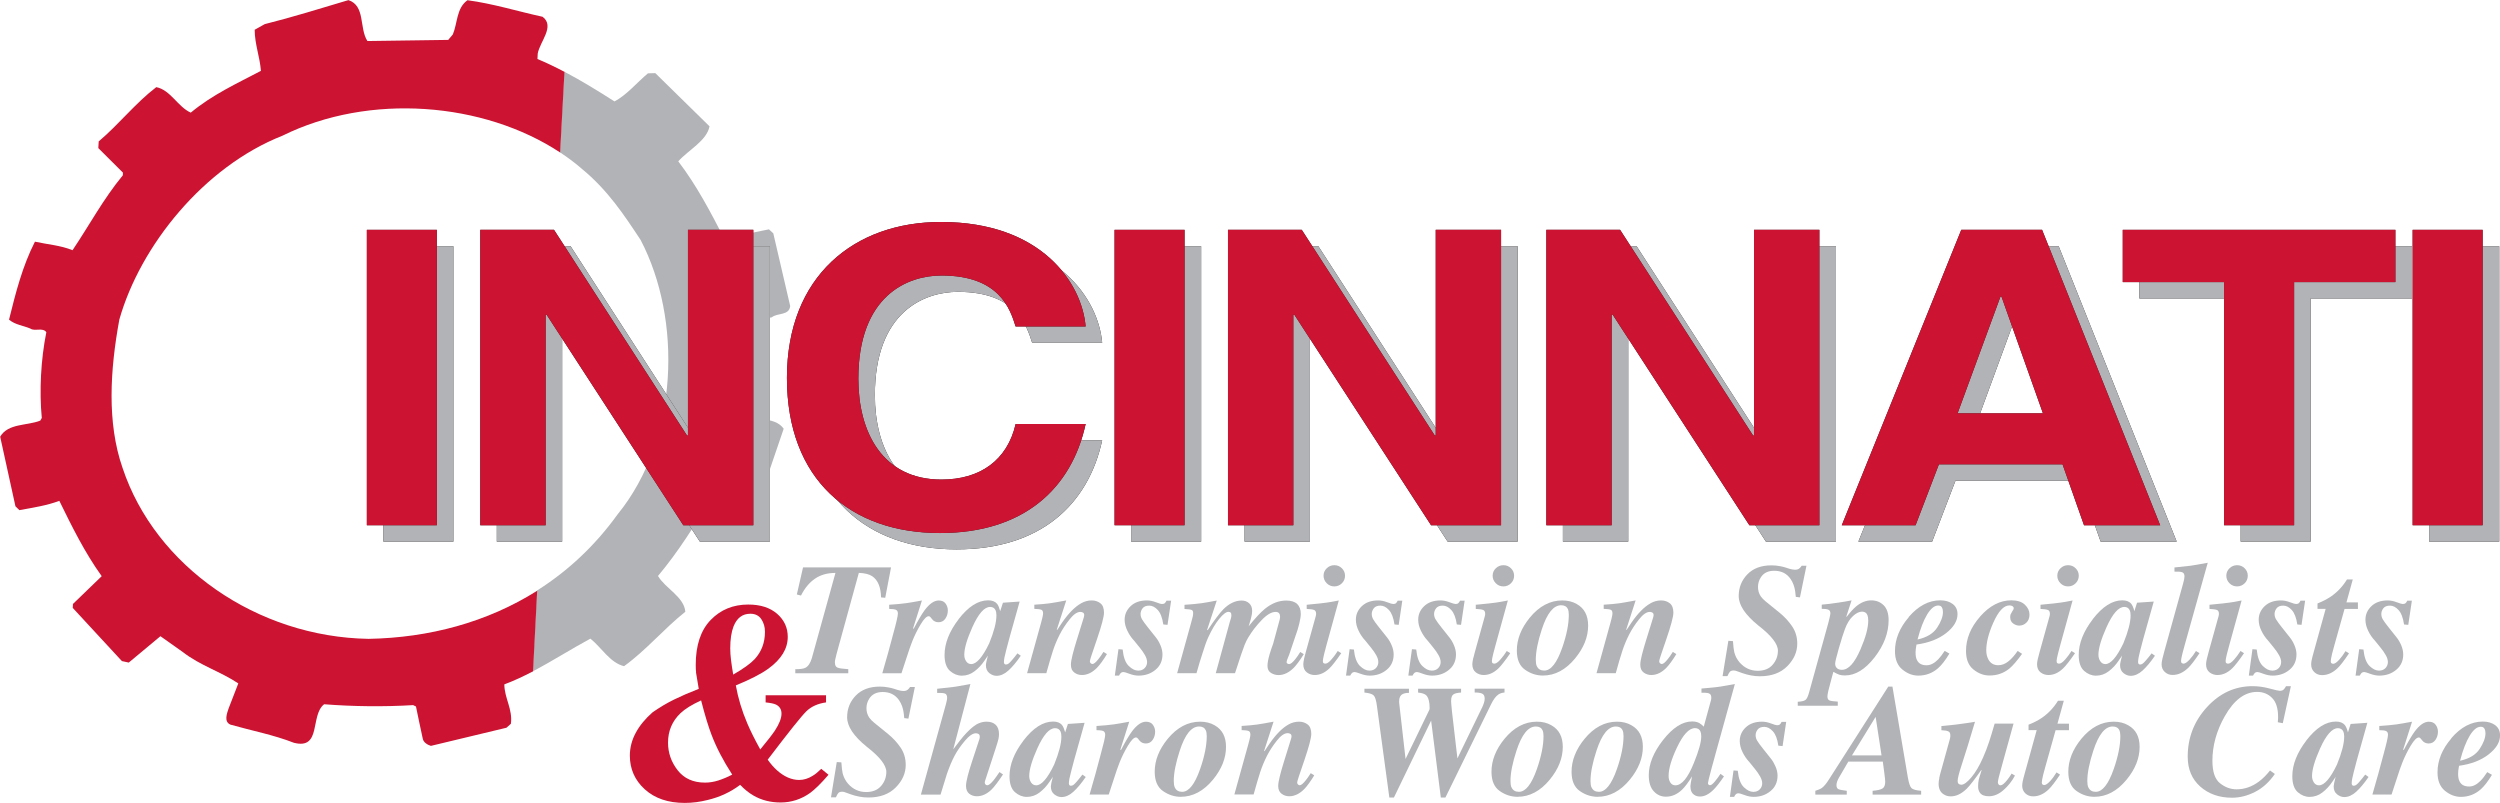 <svg width="218" height="70" viewBox="0 0 218 70" fill="none" xmlns="http://www.w3.org/2000/svg">
<g clip-path="url(#clip0_38824_849)">
<path d="M46.823 51.498C49.478 49.823 51.856 47.623 53.843 44.867C59.23 38.264 59.469 27.819 55.864 20.928C54.426 18.747 52.993 16.576 50.748 14.731C50.147 14.207 49.502 13.725 48.824 13.282L49.196 6.244C50.696 7.033 52.143 7.925 53.585 8.845C54.65 8.279 55.529 7.212 56.499 6.395L57.143 6.377L61.871 11.016C61.623 12.281 60.057 13.05 59.145 14.07C60.759 16.184 61.958 18.492 63.147 20.791L67.053 19.998L67.431 20.347L68.906 26.691C68.806 27.545 67.803 27.257 67.297 27.672C66.461 27.847 65.516 27.79 64.818 28.31C65.076 30.703 64.928 33.568 64.412 35.979C65.539 36.81 67.493 36.192 68.338 37.386L66.041 44.121L65.382 44.362C64.298 43.97 63.118 43.772 61.948 43.526C60.572 45.83 59.154 48.105 57.377 50.224C58.027 51.324 59.651 52.041 59.761 53.344C57.836 54.878 56.37 56.681 54.416 58.092C53.189 57.79 52.468 56.482 51.484 55.689C49.793 56.6 48.155 57.653 46.45 58.545L46.808 51.758" fill="#B1B3B6"/>
<path d="M39.535 21.471H33.432V47.231H39.535V21.471Z" fill="#231F20"/>
<path d="M61.437 21.471H67.135V47.227H61.026L49.101 28.862H49.02V47.227H43.322V21.471H49.755L61.356 39.411H61.437V21.471Z" fill="#231F20"/>
<path d="M90.007 29.9C89.519 28.357 88.583 25.449 83.535 25.449C80.603 25.449 76.29 27.172 76.29 34.455C76.29 39.085 78.368 43.243 83.535 43.243C86.912 43.243 89.276 41.558 90.007 38.401H96.11C94.888 43.998 90.737 47.906 83.411 47.906C75.636 47.906 70.062 43.276 70.062 34.379C70.062 25.482 75.966 20.782 83.497 20.782C92.246 20.782 95.785 26.091 96.11 29.895H90.007V29.9Z" fill="#231F20"/>
<path d="M104.74 21.471H98.636V47.231H104.74V21.471Z" fill="#231F20"/>
<path d="M126.642 21.471H132.34V47.227H126.232L114.306 28.862H114.225V47.227H108.527V21.471H114.96L126.556 39.411H126.642V21.471Z" fill="#231F20"/>
<path d="M154.4 21.471H160.097V47.227H153.989L142.063 28.862H141.982V47.227H136.285V21.471H142.713L154.314 39.411H154.4V21.471Z" fill="#231F20"/>
<path d="M168.483 47.227H162.05L172.471 21.466H179.516L189.808 47.227H183.174L181.302 41.917H170.518L168.483 47.227ZM172.142 37.471H179.587L175.967 27.281H175.886L172.142 37.471Z" fill="#231F20"/>
<path d="M201.49 47.227H195.386V26.025H186.551V21.471H210.325V26.025H201.49V47.227Z" fill="#231F20"/>
<path d="M217.933 21.471H211.825V47.231H217.933V21.471Z" fill="#231F20"/>
<path d="M39.535 21.471H33.432V47.231H39.535V21.471Z" fill="#B1B3B6"/>
<path d="M61.437 21.471H67.135V47.227H61.026L49.101 28.862H49.02V47.227H43.322V21.471H49.755L61.356 39.411H61.437V21.471Z" fill="#B1B3B6"/>
<path d="M90.007 29.9C89.519 28.357 88.583 25.449 83.535 25.449C80.603 25.449 76.29 27.172 76.29 34.455C76.29 39.085 78.368 43.243 83.535 43.243C86.912 43.243 89.276 41.558 90.007 38.401H96.11C94.888 43.998 90.737 47.906 83.411 47.906C75.636 47.906 70.062 43.276 70.062 34.379C70.062 25.482 75.966 20.782 83.497 20.782C92.246 20.782 95.785 26.091 96.11 29.895H90.007V29.9Z" fill="#B1B3B6"/>
<path d="M104.74 21.471H98.636V47.231H104.74V21.471Z" fill="#B1B3B6"/>
<path d="M126.642 21.471H132.34V47.227H126.232L114.306 28.862H114.225V47.227H108.527V21.471H114.96L126.556 39.411H126.642V21.471Z" fill="#B1B3B6"/>
<path d="M154.4 21.471H160.097V47.227H153.989L142.063 28.862H141.982V47.227H136.285V21.471H142.713L154.314 39.411H154.4V21.471Z" fill="#B1B3B6"/>
<path d="M168.483 47.227H162.05L172.471 21.466H179.516L189.808 47.227H183.174L181.302 41.917H170.518L168.483 47.227ZM172.142 37.471H179.587L175.967 27.281H175.886L172.142 37.471Z" fill="#B1B3B6"/>
<path d="M201.49 47.227H195.386V26.025H186.551V21.471H210.325V26.025H201.49V47.227Z" fill="#B1B3B6"/>
<path d="M217.933 21.471H211.825V47.231H217.933V21.471Z" fill="#B1B3B6"/>
<path d="M38.093 20.041H31.989V45.801H38.093V20.041Z" fill="#231F20"/>
<path d="M59.99 20.041H65.688V45.801H59.584L47.659 27.432H47.578V45.801H41.88V20.041H48.308L59.909 37.981H59.99V20.041Z" fill="#231F20"/>
<path d="M88.564 28.475C88.077 26.931 87.141 24.024 82.093 24.024C79.16 24.024 74.848 25.747 74.848 33.029C74.848 37.655 76.925 41.818 82.093 41.818C85.469 41.818 87.834 40.133 88.564 36.975H94.668C93.445 42.573 89.295 46.481 81.969 46.481C74.194 46.481 68.62 41.856 68.62 32.954C68.62 24.052 74.523 19.356 82.05 19.356C90.804 19.356 94.343 24.666 94.668 28.47H88.564V28.475Z" fill="#231F20"/>
<path d="M103.293 20.041H97.189V45.801H103.293V20.041Z" fill="#231F20"/>
<path d="M125.195 20.041H130.893V45.801H124.789L112.859 27.432H112.778V45.801H107.08V20.041H113.513L125.114 37.981H125.195V20.041Z" fill="#231F20"/>
<path d="M152.952 20.041H158.65V45.801H152.546L140.621 27.432H140.535V45.801H134.842V20.041H141.271L152.871 37.981H152.952V20.041Z" fill="#231F20"/>
<path d="M167.037 45.801H160.604L171.024 20.041H178.069L188.366 45.801H181.727L179.855 40.492H169.071L167.037 45.801ZM170.695 36.041H178.145L174.525 25.851H174.444L170.7 36.041H170.695Z" fill="#231F20"/>
<path d="M200.047 45.801H193.939V24.6H185.104V20.041H208.878V24.6H200.047V45.801Z" fill="#231F20"/>
<path d="M216.486 20.041H210.382V45.801H216.486V20.041Z" fill="#231F20"/>
<path d="M46.46 58.55C45.653 58.97 44.827 59.362 43.977 59.678C43.986 60.881 44.717 61.835 44.55 63.114L44.163 63.458L37.577 65.04C37.286 64.955 36.942 64.747 36.87 64.435C36.66 63.492 36.469 62.547 36.273 61.608L36.025 61.486C33.494 61.641 30.747 61.608 28.264 61.41C27.022 62.378 28.063 65.394 25.628 64.77C23.856 64.077 21.941 63.713 20.097 63.189C19.491 62.934 19.806 62.184 19.93 61.788L20.78 59.593C19.233 58.559 17.442 58.026 15.957 56.87L13.989 55.477L11.228 57.776L10.631 57.648L6.343 53.009L6.362 52.664L8.869 50.243C7.374 48.157 6.276 45.919 5.173 43.673C4.065 44.093 2.861 44.267 1.691 44.485L1.347 44.15L0.015 38.08C0.707 36.9 2.35 37.136 3.511 36.678L3.644 36.447C3.42 34.096 3.563 31.331 4.041 28.971C3.735 28.522 3.023 28.923 2.646 28.65C2.03 28.39 1.323 28.324 0.788 27.875C1.366 25.539 1.954 23.212 3.047 21.074C4.127 21.315 5.306 21.395 6.324 21.82C7.785 19.649 8.998 17.364 10.713 15.283L10.722 15.056L8.573 12.914L8.606 12.333C10.407 10.804 11.782 9.015 13.626 7.599C14.868 7.84 15.512 9.327 16.635 9.822C18.526 8.25 20.666 7.278 22.753 6.178C22.657 4.947 22.213 3.856 22.208 2.596L23.082 2.105C25.542 1.487 27.958 0.732 30.384 0.01C31.875 0.5 31.311 2.454 32.037 3.578L39.086 3.479L39.487 3.002C39.908 2.001 39.793 0.713 40.763 0.019C43.017 0.321 45.128 0.987 47.315 1.463C48.413 2.294 47.081 3.616 46.89 4.668L46.866 5.145C47.668 5.48 48.447 5.857 49.221 6.263L48.843 13.296C42.171 8.897 32.209 8.085 24.63 11.833C17.776 14.537 12.236 21.424 10.407 27.861C9.6 32.255 9.313 36.848 10.684 40.794C13.54 49.398 22.433 55.553 32.142 55.708C37.41 55.614 42.487 54.264 46.842 51.513L46.479 58.564L46.46 58.55Z" fill="#CC1332"/>
<path d="M38.093 20.041H31.989V45.801H38.093V20.041Z" fill="#CC1332"/>
<path d="M59.99 20.041H65.688V45.801H59.584L47.659 27.432H47.578V45.801H41.88V20.041H48.308L59.909 37.981H59.99V20.041Z" fill="#CC1332"/>
<path d="M88.564 28.475C88.077 26.931 87.141 24.024 82.093 24.024C79.16 24.024 74.848 25.747 74.848 33.029C74.848 37.655 76.925 41.818 82.093 41.818C85.469 41.818 87.834 40.133 88.564 36.975H94.668C93.445 42.573 89.295 46.481 81.969 46.481C74.194 46.481 68.62 41.856 68.62 32.954C68.62 24.052 74.523 19.356 82.05 19.356C90.804 19.356 94.343 24.666 94.668 28.47H88.564V28.475Z" fill="#CC1332"/>
<path d="M103.293 20.041H97.189V45.801H103.293V20.041Z" fill="#CC1332"/>
<path d="M125.195 20.041H130.893V45.801H124.789L112.859 27.432H112.778V45.801H107.08V20.041H113.513L125.114 37.981H125.195V20.041Z" fill="#CC1332"/>
<path d="M152.952 20.041H158.65V45.801H152.546L140.621 27.432H140.535V45.801H134.842V20.041H141.271L152.871 37.981H152.952V20.041Z" fill="#CC1332"/>
<path d="M167.037 45.801H160.604L171.024 20.041H178.069L188.366 45.801H181.727L179.855 40.492H169.071L167.037 45.801ZM170.695 36.041H178.145L174.525 25.851H174.444L170.7 36.041H170.695Z" fill="#CC1332"/>
<path d="M200.048 45.801H193.939V24.6H185.104V20.041H208.878V24.6H200.048V45.801Z" fill="#CC1332"/>
<path d="M216.486 20.041H210.382V45.801H216.486V20.041Z" fill="#CC1332"/>
<path d="M69.346 58.356C69.771 58.356 70.067 58.314 70.225 58.233C70.478 58.106 70.669 57.818 70.798 57.37L72.851 49.959C72.159 49.959 71.567 50.12 71.075 50.455C70.583 50.79 70.172 51.281 69.847 51.932L69.484 51.838L70.024 49.478H77.699L77.192 52.126L76.829 52.093C76.806 51.196 76.552 50.583 76.065 50.252C75.803 50.073 75.411 49.974 74.891 49.955L72.951 57.011L72.837 57.488C72.823 57.549 72.813 57.601 72.808 57.644C72.803 57.686 72.803 57.724 72.803 57.766C72.803 58.002 72.88 58.153 73.028 58.215C73.176 58.276 73.491 58.323 73.969 58.351V58.71H69.35V58.351L69.346 58.356Z" fill="#B1B3B6"/>
<path d="M76.935 58.715C77.317 57.398 77.633 56.265 77.876 55.321C78.158 54.302 78.296 53.698 78.296 53.504C78.296 53.334 78.239 53.226 78.124 53.174C78.01 53.127 77.814 53.098 77.537 53.098V52.735C78.129 52.697 78.635 52.65 79.041 52.593C79.304 52.556 79.758 52.48 80.393 52.362L79.615 54.807L79.677 54.821C80.078 54.056 80.398 53.518 80.637 53.197C81.057 52.64 81.463 52.362 81.855 52.362C82.127 52.362 82.327 52.452 82.456 52.631C82.585 52.81 82.652 53.009 82.652 53.23C82.652 53.495 82.58 53.735 82.437 53.943C82.294 54.156 82.093 54.259 81.84 54.259C81.725 54.259 81.621 54.236 81.525 54.193C81.429 54.151 81.344 54.08 81.277 53.99L81.148 53.83C81.124 53.801 81.1 53.783 81.076 53.764C81.052 53.745 81.019 53.735 80.976 53.735C80.799 53.735 80.565 53.971 80.278 54.448C79.992 54.925 79.753 55.411 79.557 55.902C79.419 56.242 79.252 56.728 79.051 57.355C78.85 57.983 78.702 58.436 78.607 58.71H76.926L76.935 58.715Z" fill="#B1B3B6"/>
<path d="M83.593 53.986C84.438 52.895 85.293 52.348 86.167 52.348C86.52 52.348 86.783 52.452 86.95 52.659C87.05 52.787 87.136 52.994 87.218 53.292L87.456 52.556L88.913 52.456L88.006 55.685C87.877 56.142 87.786 56.492 87.729 56.737C87.604 57.2 87.542 57.53 87.542 57.728C87.542 57.809 87.561 57.865 87.595 57.898C87.628 57.931 87.671 57.946 87.719 57.946C87.8 57.946 87.881 57.917 87.958 57.856C88.034 57.794 88.12 57.709 88.216 57.596C88.263 57.549 88.34 57.455 88.45 57.318C88.56 57.181 88.65 57.068 88.722 56.973L89.013 57.181C88.636 57.728 88.278 58.158 87.934 58.469C87.59 58.781 87.246 58.932 86.893 58.932C86.678 58.932 86.472 58.852 86.272 58.696C86.071 58.54 85.971 58.309 85.971 58.002C85.971 57.884 86.028 57.601 86.148 57.148C86.167 57.129 86.148 57.162 86.095 57.242C86.043 57.322 85.962 57.441 85.852 57.601C85.608 57.969 85.317 58.281 84.982 58.535C84.648 58.79 84.276 58.918 83.87 58.918C83.502 58.918 83.158 58.781 82.843 58.507C82.528 58.233 82.365 57.766 82.365 57.115C82.365 56.1 82.776 55.062 83.593 53.995V53.986ZM86.821 53.235C86.735 53.027 86.573 52.924 86.339 52.924C85.832 52.924 85.317 53.514 84.787 54.694C84.319 55.741 84.085 56.544 84.085 57.096C84.085 57.318 84.142 57.507 84.252 57.667C84.362 57.828 84.51 57.908 84.691 57.908C85.154 57.908 85.68 57.308 86.262 56.091C86.678 55.071 86.888 54.264 86.888 53.665C86.888 53.485 86.864 53.339 86.821 53.226V53.235Z" fill="#B1B3B6"/>
<path d="M89.558 58.715L90.78 54.311C90.828 54.132 90.866 53.99 90.89 53.886C90.938 53.693 90.957 53.561 90.957 53.481C90.957 53.315 90.904 53.212 90.799 53.169C90.694 53.127 90.494 53.103 90.193 53.093V52.73C90.771 52.692 91.22 52.655 91.54 52.607C91.86 52.56 92.337 52.48 92.977 52.357L92.151 54.911L92.189 54.929C92.189 54.929 92.304 54.745 92.6 54.311C92.896 53.877 93.183 53.528 93.45 53.259C93.713 52.985 93.994 52.768 94.281 52.603C94.572 52.438 94.878 52.357 95.198 52.357C95.494 52.357 95.747 52.442 95.957 52.607C96.167 52.773 96.268 53.046 96.268 53.424C96.268 53.773 96.062 54.547 95.656 55.741C95.241 56.931 95.036 57.568 95.036 57.653C95.036 57.733 95.059 57.794 95.112 57.837C95.165 57.879 95.212 57.903 95.26 57.903C95.384 57.903 95.566 57.752 95.805 57.445C95.933 57.285 96.072 57.082 96.22 56.846L96.526 57.039C96.186 57.592 95.895 57.988 95.656 58.233C95.246 58.649 94.806 58.861 94.343 58.861C94.095 58.861 93.875 58.79 93.679 58.644C93.483 58.498 93.383 58.276 93.383 57.964C93.383 57.766 93.431 57.478 93.526 57.101C93.622 56.723 93.732 56.336 93.856 55.935L94.496 53.872C94.51 53.825 94.52 53.778 94.529 53.745C94.539 53.712 94.544 53.674 94.544 53.636C94.544 53.532 94.51 53.462 94.439 53.419C94.367 53.377 94.29 53.358 94.209 53.358C93.923 53.358 93.608 53.575 93.264 54.014C92.915 54.453 92.633 54.887 92.409 55.326C92.17 55.798 91.969 56.275 91.812 56.761C91.654 57.247 91.463 57.894 91.239 58.705H89.558V58.715Z" fill="#B1B3B6"/>
<path d="M97.529 56.61L97.896 56.638C97.963 57.318 98.14 57.794 98.422 58.068C98.704 58.342 98.981 58.479 99.253 58.479C99.487 58.479 99.678 58.403 99.816 58.257C99.955 58.111 100.026 57.936 100.026 57.733C100.026 57.549 99.964 57.346 99.84 57.129C99.716 56.907 99.568 56.695 99.401 56.492L98.885 55.855C98.656 55.614 98.465 55.331 98.307 55.005C98.149 54.679 98.068 54.358 98.068 54.038C98.068 53.58 98.245 53.183 98.594 52.853C98.942 52.522 99.415 52.357 100.017 52.357C100.26 52.357 100.518 52.409 100.791 52.513C101.063 52.617 101.239 52.669 101.33 52.669C101.44 52.669 101.521 52.645 101.574 52.593C101.626 52.546 101.679 52.471 101.722 52.376H102.123L101.808 54.486L101.44 54.453C101.354 53.868 101.192 53.447 100.958 53.193C100.724 52.938 100.475 52.81 100.213 52.81C99.95 52.81 99.759 52.886 99.639 53.037C99.52 53.188 99.458 53.358 99.458 53.542C99.458 53.702 99.501 53.863 99.592 54.014C99.683 54.17 99.854 54.406 100.108 54.722L100.791 55.581C100.943 55.77 101.077 55.996 101.192 56.265C101.306 56.534 101.368 56.799 101.368 57.063C101.368 57.62 101.168 58.068 100.762 58.403C100.356 58.743 99.864 58.913 99.281 58.913C99.038 58.913 98.77 58.861 98.493 58.757C98.216 58.654 98.044 58.602 97.982 58.602C97.868 58.602 97.782 58.635 97.724 58.696C97.667 58.757 97.619 58.833 97.581 58.913H97.213L97.529 56.614V56.61Z" fill="#B1B3B6"/>
<path d="M102.644 58.715L103.866 54.302C103.938 54.042 103.986 53.863 104.009 53.759C104.033 53.655 104.043 53.551 104.043 53.457C104.043 53.311 103.995 53.216 103.904 53.183C103.809 53.145 103.604 53.122 103.288 53.103V52.739C103.876 52.702 104.377 52.655 104.788 52.598C105.055 52.56 105.49 52.485 106.101 52.367L105.261 54.92L105.308 54.953C105.915 54.042 106.378 53.429 106.684 53.122C107.19 52.617 107.72 52.367 108.279 52.367C108.537 52.367 108.752 52.447 108.929 52.607C109.101 52.768 109.187 52.985 109.187 53.263C109.187 53.476 109.144 53.726 109.062 54.014C109.019 54.174 108.957 54.373 108.881 54.613C109.464 53.891 109.932 53.386 110.295 53.093C110.892 52.607 111.512 52.367 112.157 52.367C112.587 52.367 112.907 52.471 113.117 52.669C113.322 52.872 113.428 53.16 113.428 53.528C113.428 53.74 113.385 54.019 113.299 54.373C113.289 54.42 113.241 54.599 113.155 54.901L112.415 57.091C112.362 57.214 112.31 57.341 112.262 57.469C112.214 57.601 112.191 57.691 112.191 57.747C112.191 57.799 112.214 57.837 112.267 57.865C112.319 57.894 112.367 57.908 112.415 57.908C112.549 57.908 112.73 57.757 112.969 57.455C113.098 57.294 113.236 57.091 113.385 56.85L113.69 57.044C113.346 57.596 113.05 57.993 112.811 58.238C112.391 58.654 111.952 58.866 111.488 58.866C111.25 58.866 111.03 58.804 110.829 58.677C110.624 58.55 110.524 58.347 110.524 58.054C110.524 57.818 110.586 57.483 110.71 57.049C110.786 56.784 110.892 56.482 111.016 56.138L111.589 54.028C111.598 53.986 111.608 53.943 111.613 53.896C111.617 53.849 111.622 53.806 111.622 53.764C111.622 53.651 111.594 53.551 111.536 53.476C111.469 53.396 111.369 53.358 111.24 53.358C110.877 53.358 110.466 53.599 110.008 54.08C109.549 54.561 109.167 55.057 108.862 55.567C108.747 55.751 108.637 55.977 108.527 56.242C108.418 56.506 108.136 57.327 107.692 58.705H106.015L107.252 54.184C107.29 54.08 107.319 53.981 107.343 53.896C107.367 53.811 107.376 53.726 107.376 53.646C107.376 53.518 107.348 53.438 107.295 53.405C107.243 53.372 107.185 53.353 107.119 53.353C106.913 53.353 106.646 53.561 106.311 53.971C105.977 54.382 105.662 54.915 105.361 55.571C105.199 55.921 105.027 56.412 104.836 57.039C104.707 57.422 104.54 57.974 104.334 58.701H102.658L102.644 58.715Z" fill="#B1B3B6"/>
<path d="M113.728 57.389C113.762 57.252 113.809 57.063 113.871 56.836L114.731 53.74C114.741 53.702 114.75 53.669 114.755 53.632C114.76 53.594 114.765 53.561 114.765 53.532C114.765 53.348 114.707 53.235 114.588 53.188C114.468 53.141 114.254 53.112 113.943 53.098V52.735C114.206 52.716 114.583 52.678 115.085 52.621C115.581 52.565 115.935 52.518 116.145 52.475L116.742 52.362L115.658 56.289C115.567 56.624 115.505 56.86 115.476 56.987C115.395 57.318 115.352 57.535 115.352 57.634C115.352 57.733 115.376 57.799 115.419 57.828C115.462 57.856 115.514 57.87 115.572 57.87C115.71 57.87 115.887 57.752 116.097 57.511C116.307 57.275 116.489 57.025 116.651 56.766L116.957 56.959C116.503 57.62 116.154 58.063 115.911 58.295C115.514 58.672 115.094 58.861 114.64 58.861C114.387 58.861 114.158 58.786 113.953 58.63C113.752 58.474 113.647 58.238 113.647 57.917C113.647 57.804 113.676 57.629 113.728 57.384V57.389ZM117.014 49.554C117.195 49.733 117.286 49.95 117.286 50.205C117.286 50.46 117.195 50.682 117.014 50.861C116.832 51.04 116.613 51.135 116.355 51.135C116.097 51.135 115.877 51.045 115.691 50.861C115.51 50.677 115.414 50.46 115.414 50.205C115.414 49.95 115.505 49.733 115.691 49.554C115.877 49.374 116.097 49.285 116.355 49.285C116.613 49.285 116.832 49.374 117.014 49.554Z" fill="#B1B3B6"/>
<path d="M117.692 56.61L118.06 56.638C118.127 57.318 118.303 57.794 118.585 58.068C118.867 58.342 119.144 58.479 119.416 58.479C119.65 58.479 119.841 58.403 119.98 58.257C120.118 58.111 120.19 57.936 120.19 57.733C120.19 57.549 120.128 57.346 120.004 57.129C119.879 56.907 119.731 56.695 119.564 56.492L119.048 55.855C118.819 55.614 118.628 55.331 118.471 55.005C118.313 54.684 118.232 54.358 118.232 54.038C118.232 53.58 118.408 53.183 118.757 52.853C119.106 52.522 119.579 52.357 120.18 52.357C120.424 52.357 120.682 52.409 120.954 52.513C121.226 52.617 121.408 52.669 121.489 52.669C121.599 52.669 121.68 52.645 121.732 52.593C121.785 52.546 121.838 52.471 121.881 52.376H122.282L121.966 54.486L121.599 54.453C121.513 53.868 121.35 53.447 121.116 53.193C120.882 52.938 120.634 52.81 120.371 52.81C120.109 52.81 119.918 52.886 119.798 53.037C119.679 53.188 119.617 53.358 119.617 53.542C119.617 53.702 119.66 53.863 119.75 54.014C119.841 54.17 120.013 54.406 120.266 54.722L120.949 55.581C121.102 55.77 121.236 55.996 121.35 56.265C121.465 56.534 121.527 56.799 121.527 57.063C121.527 57.62 121.327 58.068 120.921 58.403C120.515 58.743 120.023 58.913 119.44 58.913C119.196 58.913 118.929 58.861 118.652 58.757C118.37 58.654 118.203 58.602 118.141 58.602C118.026 58.602 117.94 58.635 117.883 58.696C117.826 58.757 117.778 58.833 117.74 58.913H117.372L117.687 56.614L117.692 56.61Z" fill="#B1B3B6"/>
<path d="M123.127 56.61L123.495 56.638C123.562 57.318 123.738 57.794 124.02 58.068C124.302 58.342 124.579 58.479 124.851 58.479C125.085 58.479 125.276 58.403 125.415 58.257C125.553 58.111 125.625 57.936 125.625 57.733C125.625 57.549 125.563 57.346 125.439 57.129C125.314 56.907 125.166 56.695 124.999 56.492L124.483 55.855C124.254 55.614 124.063 55.331 123.906 55.005C123.748 54.684 123.667 54.358 123.667 54.038C123.667 53.58 123.843 53.183 124.192 52.853C124.541 52.522 125.014 52.357 125.615 52.357C125.859 52.357 126.117 52.409 126.389 52.513C126.661 52.617 126.843 52.669 126.924 52.669C127.034 52.669 127.115 52.645 127.167 52.593C127.22 52.546 127.273 52.471 127.316 52.376H127.717L127.402 54.486L127.034 54.453C126.948 53.868 126.785 53.447 126.551 53.193C126.317 52.938 126.069 52.81 125.806 52.81C125.544 52.81 125.353 52.886 125.233 53.037C125.114 53.188 125.052 53.358 125.052 53.542C125.052 53.702 125.095 53.863 125.186 54.014C125.276 54.17 125.448 54.406 125.701 54.722L126.384 55.581C126.537 55.77 126.671 55.996 126.785 56.265C126.9 56.534 126.962 56.799 126.962 57.063C126.962 57.62 126.762 58.068 126.356 58.403C125.95 58.743 125.458 58.913 124.875 58.913C124.632 58.913 124.364 58.861 124.087 58.757C123.805 58.654 123.638 58.602 123.576 58.602C123.461 58.602 123.375 58.635 123.318 58.696C123.261 58.757 123.213 58.833 123.175 58.913H122.807L123.122 56.614L123.127 56.61Z" fill="#B1B3B6"/>
<path d="M128.472 57.389C128.505 57.252 128.553 57.063 128.615 56.836L129.475 53.74C129.484 53.702 129.489 53.669 129.499 53.632C129.503 53.594 129.508 53.561 129.508 53.532C129.508 53.348 129.451 53.235 129.331 53.188C129.212 53.141 128.997 53.112 128.687 53.098V52.735C128.949 52.716 129.327 52.678 129.828 52.621C130.325 52.565 130.678 52.518 130.888 52.475L131.485 52.362L130.401 56.289C130.31 56.624 130.248 56.86 130.215 56.987C130.134 57.318 130.091 57.535 130.091 57.634C130.091 57.733 130.115 57.799 130.158 57.828C130.201 57.856 130.253 57.87 130.31 57.87C130.449 57.87 130.626 57.752 130.836 57.511C131.046 57.275 131.227 57.025 131.39 56.766L131.695 56.959C131.242 57.62 130.893 58.063 130.65 58.295C130.253 58.672 129.833 58.861 129.379 58.861C129.126 58.861 128.897 58.786 128.691 58.63C128.491 58.474 128.386 58.238 128.386 57.917C128.386 57.804 128.414 57.629 128.467 57.384L128.472 57.389ZM131.758 49.554C131.939 49.733 132.03 49.95 132.03 50.205C132.03 50.46 131.939 50.682 131.758 50.861C131.576 51.04 131.356 51.135 131.098 51.135C130.841 51.135 130.616 51.045 130.435 50.861C130.253 50.677 130.158 50.46 130.158 50.205C130.158 49.95 130.248 49.733 130.435 49.554C130.621 49.374 130.841 49.285 131.098 49.285C131.356 49.285 131.576 49.374 131.758 49.554Z" fill="#B1B3B6"/>
<path d="M137.502 52.678C138.157 53.046 138.486 53.674 138.486 54.557C138.486 55.534 138.109 56.487 137.354 57.407C136.533 58.408 135.592 58.908 134.532 58.908C133.992 58.908 133.476 58.743 132.994 58.408C132.512 58.078 132.268 57.516 132.268 56.723C132.268 55.741 132.645 54.788 133.39 53.868C134.212 52.862 135.162 52.357 136.232 52.357C136.705 52.357 137.125 52.461 137.498 52.673L137.502 52.678ZM134.016 58.092C134.131 58.347 134.346 58.474 134.656 58.474C135.239 58.474 135.759 57.813 136.222 56.492C136.609 55.383 136.8 54.425 136.8 53.617C136.8 53.4 136.772 53.235 136.719 53.112C136.614 52.886 136.418 52.777 136.132 52.777C135.463 52.777 134.904 53.476 134.446 54.878C134.097 55.94 133.921 56.827 133.921 57.53C133.921 57.766 133.949 57.955 134.006 58.087L134.016 58.092Z" fill="#B1B3B6"/>
<path d="M139.212 58.715L140.43 54.311C140.478 54.132 140.516 53.99 140.54 53.886C140.588 53.693 140.607 53.561 140.607 53.481C140.607 53.315 140.554 53.212 140.449 53.169C140.344 53.127 140.144 53.103 139.843 53.093V52.73C140.421 52.692 140.87 52.655 141.19 52.607C141.51 52.56 141.987 52.48 142.627 52.357L141.801 54.911L141.839 54.929C141.839 54.929 141.954 54.745 142.25 54.311C142.546 53.877 142.833 53.528 143.1 53.259C143.363 52.985 143.644 52.768 143.931 52.603C144.222 52.438 144.528 52.357 144.848 52.357C145.144 52.357 145.397 52.442 145.607 52.607C145.817 52.773 145.918 53.046 145.918 53.424C145.918 53.773 145.712 54.547 145.302 55.741C144.886 56.931 144.681 57.568 144.681 57.653C144.681 57.733 144.705 57.794 144.757 57.837C144.81 57.879 144.858 57.903 144.91 57.903C145.034 57.903 145.216 57.752 145.454 57.445C145.583 57.285 145.722 57.082 145.87 56.846L146.176 57.039C145.837 57.592 145.545 57.988 145.306 58.233C144.896 58.649 144.456 58.861 143.993 58.861C143.745 58.861 143.525 58.79 143.329 58.644C143.133 58.498 143.033 58.276 143.033 57.964C143.033 57.766 143.081 57.478 143.176 57.101C143.272 56.723 143.382 56.336 143.506 55.935L144.146 53.872C144.16 53.825 144.17 53.778 144.179 53.745C144.189 53.712 144.194 53.674 144.194 53.636C144.194 53.532 144.16 53.462 144.089 53.419C144.017 53.377 143.945 53.358 143.864 53.358C143.578 53.358 143.262 53.575 142.918 54.014C142.57 54.453 142.288 54.887 142.064 55.326C141.825 55.798 141.624 56.275 141.467 56.761C141.304 57.247 141.118 57.894 140.894 58.705H139.212V58.715Z" fill="#B1B3B6"/>
<path d="M150.207 58.97L150.713 55.878L151.114 55.907C151.143 56.346 151.181 56.666 151.229 56.869C151.315 57.205 151.472 57.507 151.697 57.766C151.907 58.002 152.141 58.186 152.408 58.309C152.676 58.432 152.962 58.493 153.277 58.493C153.836 58.493 154.271 58.318 154.576 57.964C154.882 57.61 155.035 57.2 155.035 56.737C155.035 56.157 154.467 55.425 153.325 54.542C152.184 53.617 151.615 52.763 151.615 51.975C151.615 51.234 151.869 50.601 152.37 50.082C152.871 49.563 153.574 49.299 154.471 49.299C154.72 49.299 154.978 49.322 155.24 49.374C155.412 49.407 155.565 49.445 155.699 49.488L156.052 49.601C156.129 49.624 156.21 49.643 156.291 49.657C156.372 49.672 156.444 49.681 156.511 49.681C156.673 49.681 156.797 49.648 156.883 49.582C156.969 49.516 157.046 49.431 157.108 49.332H157.523L156.955 52.093L156.592 52.046L156.544 51.593C156.487 51.168 156.353 50.8 156.143 50.493C155.813 50.011 155.341 49.771 154.71 49.771C154.175 49.771 153.784 49.964 153.54 50.351C153.378 50.606 153.297 50.885 153.297 51.182C153.297 51.498 153.383 51.777 153.55 52.017C153.645 52.154 153.788 52.296 153.979 52.456L155.183 53.433C155.608 53.778 155.971 54.174 156.272 54.613C156.573 55.057 156.721 55.562 156.721 56.124C156.721 56.85 156.43 57.507 155.852 58.092C155.274 58.677 154.476 58.97 153.464 58.97C153.211 58.97 152.953 58.946 152.695 58.899C152.437 58.852 152.184 58.786 151.935 58.696L151.582 58.569C151.463 58.526 151.381 58.498 151.338 58.484C151.291 58.474 151.238 58.465 151.181 58.465C151.028 58.465 150.918 58.502 150.851 58.573C150.784 58.644 150.713 58.772 150.632 58.956H150.207V58.97Z" fill="#B1B3B6"/>
<path d="M156.764 61.193C157.084 61.179 157.303 61.127 157.428 61.042C157.552 60.957 157.666 60.716 157.767 60.329L159.433 54.306C159.457 54.226 159.491 54.085 159.538 53.877C159.586 53.674 159.61 53.542 159.61 53.49C159.61 53.325 159.553 53.216 159.433 53.164C159.314 53.112 159.123 53.089 158.856 53.089V52.725L159.505 52.659C159.672 52.64 159.944 52.603 160.326 52.546C160.709 52.489 161.081 52.428 161.458 52.352L161 53.759L161.029 53.787C161.339 53.381 161.611 53.084 161.845 52.886C162.27 52.532 162.714 52.352 163.173 52.352C163.603 52.352 163.966 52.494 164.252 52.777C164.539 53.06 164.687 53.495 164.687 54.075C164.687 55.184 164.281 56.261 163.474 57.308C162.652 58.37 161.788 58.899 160.885 58.899C160.67 58.899 160.503 58.875 160.379 58.833C160.255 58.79 160.088 58.705 159.868 58.583L159.624 59.494C159.548 59.767 159.481 60.017 159.429 60.244C159.376 60.471 159.352 60.636 159.352 60.73C159.352 60.914 159.414 61.032 159.534 61.08C159.653 61.127 159.897 61.164 160.255 61.179V61.542H156.764V61.179V61.193ZM160.188 58.271C160.298 58.366 160.441 58.408 160.618 58.408C161.186 58.408 161.726 57.809 162.242 56.605C162.686 55.576 162.91 54.75 162.91 54.118C162.91 53.915 162.886 53.759 162.843 53.646C162.762 53.438 162.605 53.334 162.375 53.334C162.127 53.334 161.86 53.462 161.583 53.717C161.301 53.971 161.067 54.349 160.88 54.849C160.737 55.236 160.556 55.798 160.346 56.534C160.135 57.271 160.026 57.714 160.026 57.87C160.026 58.045 160.083 58.177 160.193 58.271H160.188Z" fill="#B1B3B6"/>
<path d="M166.44 53.801C167.276 52.834 168.193 52.348 169.196 52.348C169.625 52.348 169.984 52.452 170.27 52.664C170.557 52.876 170.695 53.174 170.695 53.556C170.695 54.137 170.366 54.689 169.702 55.208C169.038 55.727 168.178 56.058 167.118 56.204C167.089 56.341 167.07 56.473 167.056 56.596C167.042 56.718 167.037 56.818 167.037 56.893C167.037 57.176 167.075 57.398 167.161 57.559C167.304 57.861 167.586 58.012 168.002 58.012C168.336 58.012 168.67 57.842 169.005 57.502C169.181 57.322 169.372 57.072 169.578 56.756L169.988 56.992C169.64 57.573 169.31 57.997 169 58.267C168.508 58.696 167.935 58.913 167.276 58.913C166.784 58.913 166.325 58.739 165.891 58.385C165.456 58.031 165.241 57.497 165.241 56.775C165.241 55.732 165.647 54.745 166.454 53.806L166.44 53.801ZM169.334 52.966C169.277 52.858 169.167 52.801 169.014 52.801C168.685 52.801 168.365 53.06 168.049 53.58C167.734 54.099 167.452 54.826 167.209 55.765C168.016 55.586 168.584 55.241 168.919 54.731C169.253 54.222 169.425 53.764 169.425 53.367C169.425 53.212 169.396 53.079 169.334 52.966Z" fill="#B1B3B6"/>
<path d="M172.658 53.769C173.494 52.82 174.401 52.348 175.385 52.348C175.906 52.348 176.302 52.475 176.57 52.73C176.837 52.985 176.971 53.268 176.971 53.589C176.971 53.886 176.88 54.123 176.703 54.292C176.527 54.467 176.317 54.552 176.078 54.552C175.896 54.552 175.72 54.491 175.548 54.368C175.376 54.245 175.29 54.061 175.29 53.82C175.29 53.721 175.299 53.646 175.318 53.589C175.337 53.537 175.385 53.452 175.452 53.339L175.514 53.24C175.548 53.193 175.567 53.15 175.581 53.127C175.591 53.098 175.595 53.07 175.595 53.037C175.595 52.961 175.557 52.9 175.486 52.858C175.414 52.815 175.328 52.791 175.228 52.791C174.726 52.791 174.253 53.301 173.804 54.325C173.403 55.236 173.203 56.029 173.203 56.695C173.203 57.002 173.26 57.266 173.379 57.488C173.556 57.832 173.847 58.007 174.253 58.007C174.554 58.007 174.841 57.898 175.118 57.681C175.395 57.464 175.667 57.157 175.939 56.761L176.326 57.016C175.877 57.634 175.505 58.063 175.213 58.304C174.717 58.705 174.139 58.904 173.484 58.904C172.983 58.904 172.52 58.729 172.085 58.38C171.65 58.031 171.436 57.492 171.436 56.761C171.436 55.699 171.846 54.698 172.668 53.764L172.658 53.769Z" fill="#B1B3B6"/>
<path d="M177.716 57.389C177.749 57.252 177.797 57.063 177.859 56.836L178.719 53.74C178.728 53.702 178.733 53.669 178.743 53.632C178.747 53.594 178.752 53.561 178.752 53.532C178.752 53.348 178.695 53.235 178.576 53.188C178.456 53.141 178.241 53.112 177.931 53.098V52.735C178.193 52.716 178.571 52.678 179.072 52.621C179.569 52.565 179.922 52.518 180.132 52.475L180.729 52.362L179.645 56.289C179.555 56.624 179.492 56.86 179.459 56.987C179.378 57.318 179.335 57.535 179.335 57.634C179.335 57.733 179.359 57.799 179.402 57.828C179.445 57.856 179.497 57.87 179.555 57.87C179.693 57.87 179.87 57.752 180.08 57.511C180.29 57.275 180.472 57.025 180.634 56.766L180.94 56.959C180.486 57.62 180.137 58.063 179.894 58.295C179.497 58.672 179.077 58.861 178.623 58.861C178.37 58.861 178.141 58.786 177.936 58.63C177.735 58.474 177.63 58.238 177.63 57.917C177.63 57.804 177.659 57.629 177.711 57.384L177.716 57.389ZM180.997 49.554C181.178 49.733 181.269 49.95 181.269 50.205C181.269 50.46 181.178 50.682 180.997 50.861C180.815 51.04 180.596 51.135 180.338 51.135C180.08 51.135 179.855 51.045 179.674 50.861C179.492 50.677 179.397 50.46 179.397 50.205C179.397 49.95 179.488 49.733 179.674 49.554C179.86 49.374 180.08 49.285 180.338 49.285C180.596 49.285 180.815 49.374 180.997 49.554Z" fill="#B1B3B6"/>
<path d="M182.492 53.986C183.337 52.895 184.192 52.348 185.066 52.348C185.419 52.348 185.682 52.452 185.849 52.659C185.949 52.787 186.04 52.994 186.116 53.292L186.35 52.556L187.807 52.456L186.9 55.685C186.771 56.142 186.68 56.492 186.623 56.737C186.499 57.2 186.441 57.53 186.441 57.728C186.441 57.809 186.46 57.865 186.494 57.898C186.527 57.931 186.57 57.946 186.618 57.946C186.699 57.946 186.78 57.917 186.857 57.856C186.933 57.794 187.019 57.709 187.115 57.596C187.162 57.549 187.239 57.455 187.349 57.318C187.458 57.181 187.549 57.068 187.621 56.973L187.912 57.181C187.535 57.728 187.177 58.158 186.833 58.469C186.489 58.781 186.145 58.932 185.792 58.932C185.577 58.932 185.371 58.852 185.171 58.696C184.97 58.54 184.87 58.309 184.87 58.002C184.87 57.884 184.927 57.601 185.047 57.148C185.066 57.129 185.047 57.162 184.994 57.242C184.942 57.322 184.86 57.441 184.751 57.601C184.507 57.969 184.216 58.281 183.881 58.535C183.547 58.79 183.175 58.918 182.769 58.918C182.401 58.918 182.057 58.781 181.742 58.507C181.427 58.233 181.264 57.766 181.264 57.115C181.264 56.1 181.675 55.062 182.492 53.995V53.986ZM185.72 53.235C185.634 53.027 185.472 52.924 185.238 52.924C184.736 52.924 184.216 53.514 183.686 54.694C183.217 55.741 182.983 56.544 182.983 57.096C182.983 57.318 183.041 57.507 183.151 57.667C183.26 57.828 183.409 57.908 183.59 57.908C184.053 57.908 184.579 57.308 185.161 56.091C185.577 55.071 185.787 54.264 185.787 53.665C185.787 53.485 185.763 53.339 185.72 53.226V53.235Z" fill="#B1B3B6"/>
<path d="M188.581 57.365C188.61 57.242 188.653 57.068 188.719 56.832L190.367 50.885C190.41 50.734 190.439 50.606 190.458 50.512C190.477 50.417 190.487 50.337 190.487 50.271C190.487 50.068 190.42 49.945 190.281 49.898C190.143 49.851 189.923 49.837 189.613 49.846V49.483C190.305 49.417 190.773 49.365 191.012 49.332C191.255 49.299 191.757 49.214 192.516 49.072L190.496 56.284C190.396 56.648 190.334 56.879 190.31 56.978C190.229 57.308 190.186 57.526 190.186 57.634C190.186 57.728 190.21 57.79 190.262 57.823C190.315 57.856 190.358 57.87 190.401 57.87C190.539 57.87 190.711 57.752 190.926 57.521C191.141 57.289 191.327 57.035 191.489 56.766L191.795 56.959C191.384 57.577 191.055 58.012 190.797 58.252C190.372 58.658 189.923 58.856 189.445 58.856C189.188 58.856 188.963 58.772 188.772 58.597C188.581 58.422 188.49 58.196 188.49 57.913C188.49 57.794 188.519 57.61 188.581 57.36V57.365Z" fill="#B1B3B6"/>
<path d="M192.454 57.389C192.488 57.252 192.535 57.063 192.597 56.836L193.457 53.74C193.467 53.702 193.471 53.669 193.481 53.632C193.486 53.594 193.49 53.561 193.49 53.532C193.49 53.348 193.433 53.235 193.314 53.188C193.194 53.141 192.979 53.112 192.669 53.098V52.735C192.932 52.716 193.309 52.678 193.81 52.621C194.307 52.565 194.661 52.518 194.871 52.475L195.468 52.362L194.384 56.289C194.293 56.624 194.231 56.86 194.197 56.987C194.116 57.318 194.073 57.535 194.073 57.634C194.073 57.733 194.097 57.799 194.14 57.828C194.183 57.856 194.236 57.87 194.293 57.87C194.431 57.87 194.608 57.752 194.818 57.511C195.028 57.275 195.21 57.025 195.372 56.766L195.678 56.959C195.224 57.62 194.875 58.063 194.632 58.295C194.236 58.672 193.815 58.861 193.362 58.861C193.108 58.861 192.879 58.786 192.674 58.63C192.473 58.474 192.368 58.238 192.368 57.917C192.368 57.804 192.397 57.629 192.449 57.384L192.454 57.389ZM195.735 49.554C195.917 49.733 196.007 49.95 196.007 50.205C196.007 50.46 195.917 50.682 195.735 50.861C195.554 51.04 195.334 51.135 195.076 51.135C194.818 51.135 194.594 51.045 194.412 50.861C194.231 50.677 194.135 50.46 194.135 50.205C194.135 49.95 194.226 49.733 194.412 49.554C194.599 49.374 194.818 49.285 195.076 49.285C195.334 49.285 195.554 49.374 195.735 49.554Z" fill="#B1B3B6"/>
<path d="M196.418 56.61L196.786 56.638C196.853 57.318 197.029 57.794 197.311 58.068C197.593 58.342 197.87 58.479 198.142 58.479C198.376 58.479 198.567 58.403 198.706 58.257C198.844 58.111 198.916 57.936 198.916 57.733C198.916 57.549 198.854 57.346 198.73 57.129C198.605 56.907 198.457 56.695 198.29 56.492L197.774 55.855C197.545 55.614 197.354 55.331 197.197 55.005C197.039 54.684 196.958 54.358 196.958 54.038C196.958 53.58 197.135 53.183 197.483 52.853C197.832 52.522 198.305 52.357 198.906 52.357C199.15 52.357 199.408 52.409 199.68 52.513C199.952 52.617 200.134 52.669 200.215 52.669C200.325 52.669 200.406 52.645 200.459 52.593C200.511 52.546 200.564 52.471 200.607 52.376H201.008L200.693 54.486L200.325 54.453C200.239 53.868 200.076 53.447 199.842 53.193C199.608 52.938 199.36 52.81 199.097 52.81C198.835 52.81 198.644 52.886 198.524 53.037C198.405 53.188 198.343 53.358 198.343 53.542C198.343 53.702 198.386 53.863 198.477 54.014C198.567 54.17 198.739 54.406 198.992 54.722L199.675 55.581C199.828 55.77 199.962 55.996 200.076 56.265C200.191 56.534 200.253 56.799 200.253 57.063C200.253 57.62 200.053 58.068 199.647 58.403C199.241 58.743 198.749 58.913 198.166 58.913C197.923 58.913 197.655 58.861 197.378 58.757C197.096 58.654 196.929 58.602 196.867 58.602C196.752 58.602 196.666 58.635 196.609 58.696C196.552 58.757 196.504 58.833 196.466 58.913H196.098L196.413 56.614L196.418 56.61Z" fill="#B1B3B6"/>
<path d="M201.58 57.549C201.609 57.398 201.671 57.157 201.762 56.836L202.798 53.093H202.087V52.621C202.55 52.438 202.937 52.234 203.257 52.017C203.816 51.63 204.284 51.135 204.656 50.531H205.162L204.608 52.532H205.611V53.098H204.446L203.548 56.298C203.467 56.581 203.405 56.818 203.357 57.006C203.281 57.332 203.242 57.554 203.242 57.672C203.242 57.757 203.266 57.813 203.319 57.842C203.371 57.87 203.414 57.884 203.453 57.884C203.586 57.884 203.753 57.771 203.959 57.549C204.164 57.327 204.355 57.068 204.527 56.78L204.833 56.973C204.417 57.592 204.088 58.026 203.835 58.267C203.41 58.672 202.961 58.871 202.488 58.871C202.216 58.871 201.986 58.781 201.805 58.606C201.623 58.427 201.533 58.205 201.533 57.931C201.533 57.837 201.547 57.714 201.576 57.563L201.58 57.549Z" fill="#B1B3B6"/>
<path d="M205.726 56.61L206.094 56.638C206.161 57.318 206.338 57.794 206.619 58.068C206.901 58.342 207.178 58.479 207.45 58.479C207.684 58.479 207.875 58.403 208.014 58.257C208.152 58.111 208.224 57.936 208.224 57.733C208.224 57.549 208.162 57.346 208.038 57.129C207.914 56.907 207.766 56.695 207.598 56.492L207.083 55.855C206.853 55.614 206.662 55.331 206.505 55.005C206.347 54.684 206.266 54.358 206.266 54.038C206.266 53.58 206.443 53.183 206.791 52.853C207.14 52.522 207.613 52.357 208.214 52.357C208.458 52.357 208.716 52.409 208.988 52.513C209.26 52.617 209.442 52.669 209.523 52.669C209.633 52.669 209.714 52.645 209.767 52.593C209.819 52.546 209.872 52.471 209.915 52.376H210.316L210.001 54.486L209.633 54.453C209.547 53.868 209.385 53.447 209.151 53.193C208.917 52.938 208.668 52.81 208.406 52.81C208.143 52.81 207.952 52.886 207.832 53.037C207.713 53.188 207.651 53.358 207.651 53.542C207.651 53.702 207.694 53.863 207.785 54.014C207.875 54.17 208.047 54.406 208.3 54.722L208.983 55.581C209.136 55.77 209.27 55.996 209.385 56.265C209.499 56.534 209.561 56.799 209.561 57.063C209.561 57.62 209.361 58.068 208.955 58.403C208.549 58.743 208.057 58.913 207.474 58.913C207.231 58.913 206.963 58.861 206.686 58.757C206.404 58.654 206.237 58.602 206.175 58.602C206.061 58.602 205.975 58.635 205.917 58.696C205.86 58.757 205.812 58.833 205.774 58.913H205.406L205.721 56.614L205.726 56.61Z" fill="#B1B3B6"/>
<path d="M60.697 58.616C60.678 58.441 60.668 58.233 60.668 57.983C60.668 56.265 61.103 54.963 61.972 54.061C62.841 53.164 63.93 52.716 65.243 52.716C66.309 52.716 67.144 52.985 67.765 53.523C68.381 54.061 68.692 54.731 68.692 55.534C68.692 56.558 68.133 57.483 67.011 58.3C66.385 58.757 65.435 59.243 64.164 59.767C64.36 60.867 64.689 61.967 65.162 63.076C65.43 63.709 65.807 64.468 66.294 65.351C66.92 64.596 67.345 64.048 67.574 63.704C67.956 63.118 68.147 62.628 68.147 62.226C68.147 61.868 67.99 61.603 67.674 61.443C67.488 61.353 67.183 61.292 66.762 61.249V60.626H72.03V61.249C71.304 61.353 70.731 61.613 70.306 62.033C69.881 62.448 68.759 63.855 66.944 66.243C67.469 66.989 68.056 67.508 68.697 67.796C69.036 67.942 69.365 68.013 69.68 68.013C70.077 68.013 70.473 67.895 70.86 67.654C71.089 67.517 71.338 67.314 71.615 67.041L72.245 67.56C71.615 68.296 71.075 68.825 70.64 69.146C69.862 69.698 69.002 69.976 68.061 69.976C67.192 69.976 66.409 69.778 65.712 69.377C65.315 69.15 64.924 68.839 64.541 68.438C63.72 69.061 62.774 69.504 61.705 69.759C61.031 69.929 60.367 70.014 59.708 70.014C58.256 70.014 57.096 69.618 56.227 68.829C55.358 68.041 54.923 67.059 54.923 65.889C54.923 65.2 55.095 64.539 55.434 63.907C55.773 63.274 56.265 62.675 56.905 62.113C57.554 61.665 58.185 61.287 58.801 60.99C59.417 60.688 60.129 60.381 60.931 60.069C60.792 59.286 60.716 58.804 60.692 58.635L60.697 58.616ZM62.655 68.051C63.051 67.923 63.453 67.753 63.849 67.546C63.071 66.342 62.469 65.191 62.048 64.081C61.781 63.392 61.475 62.392 61.136 61.075C60.334 61.443 59.732 61.816 59.336 62.193C58.615 62.883 58.252 63.737 58.252 64.756C58.252 65.648 58.533 66.451 59.092 67.168C59.651 67.885 60.449 68.244 61.48 68.244C61.872 68.244 62.263 68.178 62.66 68.051H62.655ZM66.39 53.995C66.18 53.679 65.86 53.518 65.43 53.518C64.737 53.518 64.25 53.891 63.959 54.637C63.773 55.128 63.677 55.76 63.677 56.539C63.677 56.86 63.701 57.209 63.749 57.587C63.796 57.964 63.858 58.375 63.935 58.823C64.828 58.309 65.449 57.861 65.807 57.478C66.409 56.827 66.705 56.029 66.705 55.085C66.705 54.675 66.6 54.316 66.39 53.995Z" fill="#CC1332"/>
<path d="M72.46 69.542L72.966 66.451L73.367 66.479C73.396 66.918 73.434 67.239 73.482 67.442C73.568 67.777 73.726 68.079 73.95 68.339C74.16 68.575 74.394 68.759 74.662 68.881C74.929 69.004 75.216 69.066 75.531 69.066C76.09 69.066 76.524 68.891 76.83 68.537C77.135 68.183 77.288 67.772 77.288 67.31C77.288 66.729 76.72 65.998 75.579 65.115C74.437 64.19 73.869 63.336 73.869 62.547C73.869 61.806 74.122 61.174 74.623 60.655C75.125 60.136 75.827 59.871 76.725 59.871C76.973 59.871 77.231 59.895 77.494 59.947C77.666 59.98 77.819 60.017 77.952 60.06L78.306 60.173C78.382 60.197 78.463 60.216 78.544 60.23C78.626 60.244 78.697 60.254 78.764 60.254C78.927 60.254 79.051 60.221 79.137 60.154C79.223 60.088 79.299 60.003 79.361 59.904H79.777L79.213 62.665L78.85 62.618L78.802 62.165C78.745 61.74 78.611 61.372 78.401 61.065C78.072 60.584 77.599 60.343 76.968 60.343C76.433 60.343 76.042 60.537 75.798 60.924C75.636 61.179 75.555 61.457 75.555 61.754C75.555 62.071 75.641 62.349 75.808 62.59C75.903 62.727 76.047 62.868 76.238 63.029L77.441 64.006C77.866 64.35 78.229 64.747 78.53 65.186C78.831 65.629 78.979 66.134 78.979 66.696C78.979 67.423 78.688 68.079 78.11 68.664C77.532 69.249 76.734 69.542 75.722 69.542C75.469 69.542 75.211 69.519 74.953 69.471C74.695 69.424 74.442 69.358 74.194 69.268L73.84 69.141C73.721 69.099 73.64 69.07 73.597 69.056C73.549 69.047 73.501 69.037 73.439 69.037C73.286 69.037 73.176 69.075 73.109 69.146C73.043 69.216 72.971 69.344 72.89 69.528H72.469L72.46 69.542Z" fill="#B1B3B6"/>
<path d="M80.302 69.287L82.47 61.462C82.494 61.377 82.518 61.273 82.546 61.15C82.575 61.028 82.589 60.928 82.589 60.853C82.589 60.645 82.522 60.518 82.394 60.475C82.26 60.428 82.035 60.414 81.72 60.423V60.06C82.394 59.994 82.847 59.942 83.091 59.909C83.334 59.876 83.841 59.791 84.619 59.649L83.134 65.299L83.167 65.313C83.12 65.36 83.143 65.313 83.239 65.191C83.33 65.063 83.473 64.884 83.654 64.643C84.07 64.105 84.466 63.685 84.839 63.383C85.211 63.081 85.612 62.93 86.042 62.93C86.367 62.93 86.63 63.019 86.821 63.199C87.012 63.378 87.112 63.647 87.112 64.006C87.112 64.152 87.098 64.298 87.064 64.445C87.031 64.591 86.95 64.86 86.821 65.261L85.889 68.117C85.875 68.173 85.87 68.216 85.87 68.24C85.87 68.31 85.894 68.367 85.937 68.409C85.985 68.452 86.033 68.475 86.095 68.475C86.219 68.475 86.401 68.329 86.649 68.032C86.773 67.876 86.94 67.64 87.155 67.324L87.461 67.531C87.045 68.164 86.711 68.598 86.472 68.839C86.066 69.235 85.636 69.434 85.178 69.434C84.925 69.434 84.705 69.358 84.519 69.216C84.333 69.07 84.237 68.839 84.237 68.527C84.237 68.325 84.285 68.051 84.376 67.697C84.466 67.343 84.581 66.951 84.724 66.517L85.402 64.454C85.412 64.421 85.421 64.388 85.426 64.355C85.431 64.322 85.436 64.289 85.436 64.256C85.436 64.124 85.398 64.039 85.326 64.001C85.254 63.963 85.178 63.94 85.102 63.94C84.825 63.94 84.504 64.162 84.132 64.605C83.76 65.049 83.463 65.478 83.244 65.894C83.019 66.309 82.795 66.842 82.57 67.489C82.446 67.862 82.265 68.461 82.016 69.287H80.316H80.302Z" fill="#B1B3B6"/>
<path d="M89.257 64.558C90.102 63.468 90.957 62.92 91.831 62.92C92.184 62.92 92.447 63.024 92.614 63.232C92.714 63.359 92.8 63.567 92.882 63.864L93.12 63.128L94.577 63.029L93.67 66.257C93.541 66.715 93.45 67.064 93.393 67.31C93.268 67.772 93.206 68.103 93.206 68.301C93.206 68.381 93.225 68.438 93.259 68.471C93.292 68.504 93.335 68.518 93.383 68.518C93.464 68.518 93.545 68.49 93.622 68.428C93.698 68.367 93.784 68.282 93.88 68.169C93.927 68.121 94.004 68.027 94.114 67.89C94.224 67.753 94.314 67.64 94.386 67.546L94.677 67.753C94.3 68.301 93.942 68.73 93.598 69.042C93.254 69.353 92.91 69.504 92.557 69.504C92.342 69.504 92.137 69.424 91.936 69.268C91.735 69.113 91.635 68.881 91.635 68.575C91.635 68.457 91.692 68.173 91.812 67.72C91.831 67.701 91.812 67.734 91.759 67.815C91.707 67.895 91.626 68.013 91.516 68.173C91.272 68.542 90.981 68.853 90.647 69.108C90.312 69.363 89.94 69.49 89.534 69.49C89.166 69.49 88.822 69.353 88.507 69.08C88.192 68.806 88.029 68.339 88.029 67.687C88.029 66.672 88.44 65.634 89.257 64.567V64.558ZM92.485 63.808C92.399 63.6 92.237 63.496 92.003 63.496C91.497 63.496 90.981 64.086 90.451 65.266C89.983 66.314 89.749 67.112 89.749 67.668C89.749 67.89 89.806 68.079 89.916 68.24C90.026 68.4 90.174 68.48 90.355 68.48C90.818 68.48 91.344 67.881 91.926 66.663C92.342 65.644 92.552 64.837 92.552 64.237C92.552 64.058 92.528 63.911 92.485 63.798V63.808Z" fill="#B1B3B6"/>
<path d="M95.011 69.287C95.394 67.971 95.709 66.838 95.952 65.894C96.234 64.874 96.373 64.27 96.373 64.077C96.373 63.907 96.315 63.798 96.201 63.746C96.086 63.699 95.89 63.671 95.613 63.671V63.307C96.206 63.27 96.712 63.222 97.118 63.166C97.38 63.128 97.834 63.052 98.469 62.934L97.691 65.379L97.753 65.393C98.154 64.629 98.474 64.091 98.713 63.77C99.133 63.213 99.539 62.934 99.931 62.934C100.203 62.934 100.403 63.024 100.532 63.203C100.661 63.383 100.728 63.581 100.728 63.803C100.728 64.067 100.657 64.308 100.513 64.516C100.37 64.728 100.169 64.832 99.916 64.832C99.802 64.832 99.697 64.808 99.601 64.766C99.506 64.723 99.42 64.652 99.353 64.563L99.224 64.402C99.2 64.374 99.176 64.355 99.152 64.336C99.128 64.317 99.095 64.308 99.052 64.308C98.875 64.308 98.641 64.544 98.355 65.021C98.068 65.497 97.829 65.983 97.633 66.474C97.495 66.814 97.328 67.3 97.127 67.928C96.927 68.556 96.779 69.009 96.683 69.283H95.002L95.011 69.287Z" fill="#B1B3B6"/>
<path d="M105.925 63.251C106.579 63.619 106.909 64.246 106.909 65.129C106.909 66.106 106.531 67.059 105.777 67.98C104.955 68.981 104.014 69.481 102.954 69.481C102.415 69.481 101.899 69.316 101.416 68.981C100.934 68.65 100.69 68.088 100.69 67.296C100.69 66.314 101.063 65.36 101.813 64.44C102.634 63.435 103.585 62.93 104.654 62.93C105.127 62.93 105.548 63.033 105.92 63.246L105.925 63.251ZM102.443 68.664C102.558 68.919 102.773 69.047 103.083 69.047C103.666 69.047 104.186 68.386 104.65 67.064C105.036 65.955 105.228 64.997 105.228 64.19C105.228 63.973 105.199 63.808 105.146 63.685C105.041 63.458 104.845 63.35 104.559 63.35C103.89 63.35 103.331 64.048 102.878 65.45C102.529 66.512 102.352 67.399 102.352 68.103C102.352 68.339 102.381 68.527 102.443 68.664Z" fill="#B1B3B6"/>
<path d="M107.634 69.287L108.857 64.884C108.905 64.704 108.943 64.563 108.967 64.459C109.015 64.265 109.034 64.133 109.034 64.053C109.034 63.888 108.981 63.784 108.876 63.742C108.771 63.699 108.57 63.675 108.269 63.666V63.303C108.847 63.265 109.296 63.227 109.616 63.18C109.936 63.133 110.414 63.052 111.054 62.93L110.228 65.483L110.266 65.502C110.266 65.502 110.38 65.318 110.677 64.884C110.973 64.45 111.259 64.1 111.527 63.831C111.789 63.557 112.071 63.34 112.358 63.175C112.649 63.01 112.955 62.93 113.275 62.93C113.571 62.93 113.824 63.015 114.034 63.18C114.244 63.345 114.344 63.619 114.344 63.996C114.344 64.346 114.139 65.12 113.733 66.314C113.318 67.503 113.112 68.14 113.112 68.225C113.112 68.306 113.136 68.367 113.189 68.409C113.236 68.452 113.289 68.475 113.337 68.475C113.461 68.475 113.642 68.325 113.881 68.018C114.01 67.857 114.149 67.654 114.297 67.418L114.602 67.612C114.263 68.164 113.972 68.56 113.733 68.806C113.322 69.221 112.883 69.434 112.42 69.434C112.171 69.434 111.952 69.363 111.756 69.216C111.56 69.07 111.46 68.844 111.46 68.537C111.46 68.339 111.508 68.051 111.603 67.673C111.699 67.296 111.808 66.909 111.933 66.507L112.573 64.445C112.587 64.397 112.596 64.35 112.606 64.317C112.616 64.284 112.62 64.246 112.62 64.209C112.62 64.105 112.587 64.034 112.515 63.992C112.444 63.949 112.367 63.93 112.286 63.93C111.999 63.93 111.684 64.147 111.34 64.586C110.992 65.025 110.71 65.46 110.485 65.898C110.247 66.37 110.046 66.847 109.888 67.333C109.731 67.819 109.54 68.466 109.315 69.278H107.634V69.287Z" fill="#B1B3B6"/>
<path d="M122.86 60.06V60.419C122.621 60.419 122.44 60.456 122.32 60.518C122.11 60.626 122.005 60.834 122.005 61.136C122.005 61.169 122.005 61.197 122.005 61.226C122.005 61.254 122.01 61.297 122.015 61.349L122.564 66.182L124.646 61.882C124.66 61.83 124.665 61.783 124.665 61.754C124.665 61.197 124.56 60.82 124.359 60.622C124.231 60.504 123.997 60.428 123.657 60.39V60.055H127.406V60.39C127.086 60.409 126.862 60.461 126.733 60.556C126.599 60.645 126.537 60.843 126.537 61.141C126.537 61.202 126.542 61.292 126.552 61.405C126.566 61.594 126.59 61.825 126.618 62.099L127.087 66.13L129.26 61.651C129.312 61.542 129.355 61.424 129.398 61.297C129.441 61.169 129.465 61.047 129.465 60.924C129.465 60.697 129.388 60.546 129.236 60.48C129.083 60.414 128.868 60.381 128.591 60.386V60.051H131.194V60.386C130.969 60.409 130.793 60.466 130.664 60.556C130.439 60.707 130.229 60.99 130.028 61.4L126.041 69.542H125.639L124.794 62.835L121.551 69.542H121.15L120.066 61.542C120.004 61.065 119.908 60.763 119.784 60.641C119.66 60.513 119.393 60.433 118.977 60.39V60.055H122.855L122.86 60.06Z" fill="#B1B3B6"/>
<path d="M135.291 63.251C135.946 63.619 136.275 64.246 136.275 65.129C136.275 66.106 135.898 67.059 135.143 67.98C134.322 68.981 133.381 69.481 132.321 69.481C131.781 69.481 131.265 69.316 130.783 68.981C130.301 68.65 130.057 68.088 130.057 67.296C130.057 66.314 130.434 65.36 131.179 64.44C132.001 63.435 132.951 62.93 134.021 62.93C134.494 62.93 134.914 63.033 135.287 63.246L135.291 63.251ZM131.81 68.664C131.924 68.919 132.139 69.047 132.45 69.047C133.032 69.047 133.553 68.386 134.016 67.064C134.403 65.955 134.594 64.997 134.594 64.19C134.594 63.973 134.566 63.808 134.513 63.685C134.408 63.458 134.212 63.35 133.926 63.35C133.257 63.35 132.698 64.048 132.24 65.45C131.891 66.512 131.714 67.399 131.714 68.103C131.714 68.339 131.743 68.527 131.8 68.664H131.81Z" fill="#B1B3B6"/>
<path d="M142.274 63.251C142.928 63.619 143.258 64.246 143.258 65.129C143.258 66.106 142.88 67.059 142.126 67.98C141.304 68.981 140.364 69.481 139.303 69.481C138.764 69.481 138.248 69.316 137.765 68.981C137.283 68.65 137.04 68.088 137.04 67.296C137.04 66.314 137.417 65.36 138.162 64.44C138.983 63.435 139.934 62.93 141.004 62.93C141.476 62.93 141.897 63.033 142.269 63.246L142.274 63.251ZM138.788 68.664C138.902 68.919 139.117 69.047 139.427 69.047C140.01 69.047 140.531 68.386 140.994 67.064C141.381 65.955 141.572 64.997 141.572 64.19C141.572 63.973 141.543 63.808 141.491 63.685C141.386 63.458 141.19 63.35 140.903 63.35C140.235 63.35 139.676 64.048 139.217 65.45C138.869 66.512 138.692 67.399 138.692 68.103C138.692 68.339 138.721 68.527 138.778 68.664H138.788Z" fill="#B1B3B6"/>
<path d="M148.215 63.076C148.325 63.137 148.444 63.236 148.568 63.364L149.189 61.089C149.204 61.042 149.213 60.999 149.218 60.952C149.218 60.905 149.223 60.862 149.223 60.825C149.223 60.664 149.175 60.551 149.075 60.494C148.974 60.438 148.836 60.405 148.654 60.405H148.368V60.041L148.965 59.989C149.433 59.947 149.791 59.909 150.044 59.867C150.297 59.824 150.708 59.753 151.281 59.645L149.734 65.228C149.61 65.662 149.447 66.262 149.242 67.022C149.036 67.782 148.936 68.202 148.936 68.277C148.936 68.343 148.95 68.395 148.989 68.424C149.022 68.457 149.065 68.471 149.113 68.471C149.218 68.471 149.361 68.358 149.543 68.136C149.729 67.914 149.887 67.692 150.025 67.48L150.331 67.701C149.963 68.24 149.662 68.622 149.428 68.853C149.022 69.259 148.631 69.457 148.248 69.457C148.048 69.457 147.876 69.41 147.737 69.311C147.513 69.165 147.403 68.91 147.403 68.556C147.403 68.499 147.417 68.395 147.441 68.249C147.465 68.103 147.503 67.919 147.546 67.701C147.212 68.24 146.921 68.626 146.677 68.858C146.252 69.268 145.779 69.471 145.264 69.471C144.853 69.471 144.504 69.316 144.213 69.004C143.921 68.693 143.773 68.225 143.773 67.598C143.773 66.616 144.189 65.592 145.015 64.534C145.861 63.454 146.706 62.911 147.556 62.911C147.809 62.911 148.029 62.963 148.215 63.067V63.076ZM145.665 68.254C145.77 68.405 145.913 68.48 146.095 68.48C146.644 68.48 147.179 67.838 147.694 66.559C148.129 65.497 148.349 64.714 148.349 64.213C148.349 64.039 148.325 63.897 148.282 63.789C148.196 63.59 148.038 63.491 147.804 63.491C147.288 63.491 146.758 64.062 146.223 65.2C145.741 66.219 145.502 67.041 145.502 67.659C145.502 67.9 145.555 68.098 145.665 68.249V68.254Z" fill="#B1B3B6"/>
<path d="M151.167 67.182L151.534 67.211C151.601 67.89 151.778 68.367 152.06 68.641C152.342 68.914 152.619 69.051 152.891 69.051C153.125 69.051 153.316 68.976 153.454 68.829C153.593 68.683 153.664 68.508 153.664 68.306C153.664 68.121 153.602 67.918 153.478 67.701C153.354 67.48 153.206 67.267 153.039 67.064L152.523 66.427C152.294 66.186 152.103 65.903 151.945 65.578C151.788 65.257 151.706 64.931 151.706 64.61C151.706 64.152 151.883 63.756 152.232 63.425C152.58 63.095 153.053 62.93 153.655 62.93C153.898 62.93 154.156 62.982 154.429 63.085C154.701 63.189 154.882 63.241 154.963 63.241C155.073 63.241 155.155 63.218 155.207 63.166C155.26 63.118 155.312 63.043 155.355 62.949H155.756L155.441 65.058L155.073 65.025C154.987 64.44 154.825 64.02 154.591 63.765C154.357 63.51 154.109 63.383 153.846 63.383C153.583 63.383 153.392 63.458 153.273 63.609C153.153 63.76 153.091 63.93 153.091 64.114C153.091 64.275 153.134 64.435 153.225 64.586C153.316 64.742 153.488 64.978 153.741 65.294L154.424 66.153C154.577 66.342 154.71 66.569 154.825 66.838C154.94 67.107 155.002 67.371 155.002 67.635C155.002 68.192 154.801 68.641 154.395 68.976C153.989 69.316 153.497 69.486 152.915 69.486C152.671 69.486 152.404 69.434 152.127 69.33C151.845 69.226 151.678 69.174 151.616 69.174C151.501 69.174 151.415 69.207 151.358 69.268C151.3 69.33 151.253 69.405 151.214 69.486H150.847L151.162 67.187L151.167 67.182Z" fill="#B1B3B6"/>
<path d="M158.297 68.957C158.555 68.881 158.746 68.796 158.87 68.707C159.051 68.575 159.252 68.334 159.477 67.98L164.658 59.871H165.021L166.359 67.758C166.449 68.287 166.559 68.612 166.688 68.73C166.817 68.848 167.094 68.924 167.524 68.957V69.287H163.292V68.957C163.694 68.924 163.975 68.862 164.143 68.763C164.31 68.664 164.391 68.466 164.391 68.159C164.391 68.055 164.367 67.81 164.314 67.418C164.305 67.338 164.262 67.003 164.181 66.413H161.172L160.355 67.815C160.303 67.909 160.25 68.013 160.207 68.126C160.164 68.24 160.14 68.348 160.14 68.452C160.14 68.641 160.198 68.763 160.312 68.815C160.427 68.867 160.67 68.914 161.038 68.957V69.287H158.297V68.957ZM164.071 65.87L163.555 62.51L161.492 65.87H164.071Z" fill="#B1B3B6"/>
<path d="M169.1 67.853C169.143 67.65 169.186 67.465 169.238 67.296L169.964 64.676C170.003 64.558 170.026 64.459 170.046 64.374C170.065 64.289 170.069 64.204 170.069 64.119C170.069 63.944 170.012 63.826 169.893 63.775C169.778 63.718 169.577 63.685 169.291 63.675V63.312C170.246 63.227 170.962 63.142 171.44 63.062C171.918 62.982 172.176 62.939 172.219 62.939L171.583 65.049L170.91 67.168C170.877 67.267 170.843 67.399 170.8 67.56C170.738 67.801 170.705 67.98 170.705 68.098C170.705 68.216 170.733 68.291 170.791 68.348C170.848 68.4 170.929 68.428 171.029 68.428C171.249 68.428 171.54 68.216 171.903 67.786C172.262 67.357 172.601 66.786 172.916 66.073C173.121 65.611 173.303 65.139 173.46 64.657C173.565 64.336 173.723 63.822 173.933 63.1H175.581L175.051 65.011C175.027 65.082 174.936 65.422 174.769 66.031C174.602 66.639 174.501 67.003 174.468 67.126C174.401 67.362 174.339 67.583 174.291 67.791C174.244 67.994 174.215 68.136 174.215 68.211C174.215 68.296 174.239 68.362 174.282 68.409C174.325 68.457 174.377 68.48 174.444 68.48C174.587 68.48 174.783 68.325 175.032 68.008C175.17 67.834 175.299 67.65 175.414 67.456L175.705 67.631C175.437 68.131 175.098 68.556 174.692 68.905C174.287 69.259 173.866 69.434 173.436 69.434C173.054 69.434 172.792 69.33 172.644 69.122C172.543 68.985 172.491 68.796 172.491 68.57C172.491 68.343 172.51 68.164 172.543 68.008C172.582 67.853 172.663 67.569 172.796 67.163L172.763 67.149C172.199 67.956 171.779 68.494 171.507 68.768C171.053 69.216 170.585 69.443 170.108 69.443C169.874 69.443 169.668 69.386 169.492 69.268C169.195 69.084 169.047 68.773 169.047 68.334C169.047 68.216 169.066 68.055 169.109 67.857L169.1 67.853Z" fill="#B1B3B6"/>
<path d="M176.383 68.121C176.412 67.971 176.474 67.73 176.565 67.409L177.601 63.666H176.889V63.194C177.353 63.01 177.74 62.807 178.06 62.59C178.618 62.203 179.086 61.707 179.459 61.103H179.965L179.411 63.104H180.414V63.671H179.249L178.351 66.871C178.27 67.154 178.208 67.39 178.16 67.579C178.083 67.904 178.045 68.126 178.045 68.244C178.045 68.329 178.069 68.386 178.122 68.414C178.174 68.442 178.217 68.457 178.255 68.457C178.389 68.457 178.556 68.343 178.762 68.121C178.967 67.9 179.158 67.64 179.33 67.352L179.636 67.546C179.22 68.164 178.891 68.598 178.637 68.839C178.212 69.245 177.763 69.443 177.291 69.443C177.018 69.443 176.789 69.353 176.608 69.179C176.426 68.999 176.335 68.778 176.335 68.504C176.335 68.409 176.35 68.287 176.378 68.131L176.383 68.121Z" fill="#B1B3B6"/>
<path d="M185.591 63.251C186.246 63.619 186.575 64.246 186.575 65.129C186.575 66.106 186.198 67.059 185.443 67.98C184.622 68.981 183.681 69.481 182.621 69.481C182.081 69.481 181.565 69.316 181.083 68.981C180.6 68.65 180.357 68.088 180.357 67.296C180.357 66.314 180.734 65.36 181.479 64.44C182.301 63.435 183.251 62.93 184.321 62.93C184.794 62.93 185.214 63.033 185.587 63.246L185.591 63.251ZM182.11 68.664C182.224 68.919 182.439 69.047 182.75 69.047C183.332 69.047 183.853 68.386 184.316 67.064C184.703 65.955 184.894 64.997 184.894 64.19C184.894 63.973 184.865 63.808 184.813 63.685C184.708 63.458 184.512 63.35 184.225 63.35C183.557 63.35 182.998 64.048 182.54 65.45C182.191 66.512 182.014 67.399 182.014 68.103C182.014 68.339 182.043 68.527 182.1 68.664H182.11Z" fill="#B1B3B6"/>
<path d="M197.894 60.036C198.4 60.173 198.706 60.239 198.801 60.239C198.944 60.239 199.054 60.202 199.131 60.131C199.207 60.06 199.274 59.961 199.341 59.834H199.766L199.059 63.062L198.624 62.982C198.639 62.788 198.643 62.675 198.648 62.642C198.648 62.609 198.648 62.557 198.648 62.491C198.648 61.764 198.476 61.221 198.132 60.867C197.789 60.513 197.349 60.334 196.819 60.334C195.74 60.334 194.799 61.042 193.997 62.462C193.28 63.727 192.922 65.021 192.922 66.337C192.922 67.296 193.142 67.947 193.586 68.301C194.03 68.655 194.512 68.829 195.033 68.829C195.716 68.829 196.356 68.608 196.962 68.164C197.292 67.923 197.617 67.598 197.946 67.187L198.367 67.489C197.884 68.188 197.311 68.712 196.647 69.051C195.983 69.391 195.31 69.561 194.632 69.561C193.514 69.561 192.592 69.235 191.862 68.589C191.131 67.937 190.768 67.074 190.768 65.983C190.768 64.322 191.327 62.883 192.444 61.665C193.562 60.442 194.89 59.834 196.423 59.834C196.9 59.834 197.392 59.9 197.898 60.036H197.894Z" fill="#B1B3B6"/>
<path d="M201.118 64.558C201.963 63.468 202.818 62.92 203.692 62.92C204.045 62.92 204.308 63.024 204.475 63.232C204.575 63.359 204.666 63.567 204.742 63.864L204.976 63.128L206.433 63.029L205.526 66.257C205.397 66.715 205.306 67.064 205.249 67.31C205.125 67.772 205.067 68.103 205.067 68.301C205.067 68.381 205.086 68.438 205.12 68.471C205.153 68.504 205.196 68.518 205.244 68.518C205.325 68.518 205.406 68.49 205.483 68.428C205.559 68.367 205.645 68.282 205.741 68.169C205.788 68.121 205.865 68.027 205.975 67.89C206.084 67.753 206.175 67.64 206.247 67.546L206.538 67.753C206.161 68.301 205.803 68.73 205.459 69.042C205.115 69.353 204.771 69.504 204.418 69.504C204.203 69.504 203.997 69.424 203.797 69.268C203.596 69.113 203.496 68.881 203.496 68.575C203.496 68.457 203.553 68.173 203.673 67.72C203.692 67.701 203.673 67.734 203.62 67.815C203.568 67.895 203.486 68.013 203.377 68.173C203.133 68.542 202.842 68.853 202.507 69.108C202.173 69.363 201.8 69.49 201.395 69.49C201.027 69.49 200.683 69.353 200.368 69.08C200.053 68.806 199.89 68.339 199.89 67.687C199.89 66.672 200.301 65.634 201.118 64.567V64.558ZM204.346 63.808C204.26 63.6 204.098 63.496 203.864 63.496C203.362 63.496 202.842 64.086 202.311 65.266C201.843 66.314 201.609 67.112 201.609 67.668C201.609 67.89 201.667 68.079 201.777 68.24C201.886 68.4 202.035 68.48 202.216 68.48C202.679 68.48 203.205 67.881 203.787 66.663C204.203 65.644 204.413 64.837 204.413 64.237C204.413 64.058 204.389 63.911 204.346 63.798V63.808Z" fill="#B1B3B6"/>
<path d="M206.872 69.287C207.254 67.971 207.57 66.838 207.813 65.894C208.095 64.874 208.233 64.27 208.233 64.077C208.233 63.907 208.176 63.798 208.061 63.746C207.947 63.694 207.751 63.671 207.474 63.671V63.307C208.071 63.27 208.572 63.222 208.978 63.166C209.241 63.128 209.695 63.052 210.33 62.934L209.552 65.379L209.614 65.393C210.015 64.629 210.335 64.091 210.574 63.77C210.994 63.213 211.4 62.934 211.791 62.934C212.064 62.934 212.264 63.024 212.393 63.203C212.522 63.383 212.589 63.581 212.589 63.803C212.589 64.067 212.517 64.308 212.374 64.516C212.231 64.728 212.03 64.832 211.777 64.832C211.662 64.832 211.557 64.808 211.462 64.766C211.362 64.719 211.28 64.652 211.214 64.563L211.085 64.402C211.061 64.374 211.037 64.355 211.013 64.336C210.989 64.317 210.956 64.308 210.913 64.308C210.736 64.308 210.502 64.544 210.215 65.021C209.929 65.497 209.69 65.983 209.494 66.474C209.356 66.814 209.189 67.3 208.988 67.928C208.787 68.556 208.639 69.009 208.544 69.283H206.858L206.872 69.287Z" fill="#B1B3B6"/>
<path d="M213.75 64.374C214.585 63.406 215.502 62.92 216.505 62.92C216.935 62.92 217.293 63.024 217.58 63.236C217.866 63.449 218.005 63.746 218.005 64.129C218.005 64.709 217.675 65.261 217.011 65.781C216.348 66.3 215.488 66.63 214.428 66.776C214.399 66.913 214.38 67.045 214.366 67.168C214.351 67.291 214.347 67.39 214.347 67.466C214.347 67.749 214.385 67.971 214.471 68.131C214.614 68.433 214.896 68.584 215.311 68.584C215.646 68.584 215.98 68.414 216.314 68.074C216.491 67.895 216.682 67.645 216.887 67.329L217.298 67.565C216.949 68.145 216.62 68.57 216.309 68.839C215.817 69.268 215.244 69.486 214.585 69.486C214.093 69.486 213.635 69.311 213.2 68.957C212.766 68.603 212.551 68.07 212.551 67.347C212.551 66.304 212.957 65.318 213.764 64.379L213.75 64.374ZM216.644 63.538C216.586 63.43 216.477 63.373 216.324 63.373C215.994 63.373 215.674 63.633 215.359 64.152C215.044 64.671 214.762 65.398 214.518 66.337C215.326 66.158 215.894 65.814 216.228 65.304C216.563 64.794 216.734 64.336 216.734 63.94C216.734 63.784 216.706 63.652 216.644 63.538Z" fill="#B1B3B6"/>
</g>
<defs>
<clipPath id="clip0_38824_849">
<rect width="218" height="70" fill="white"/>
</clipPath>
</defs>
</svg>

